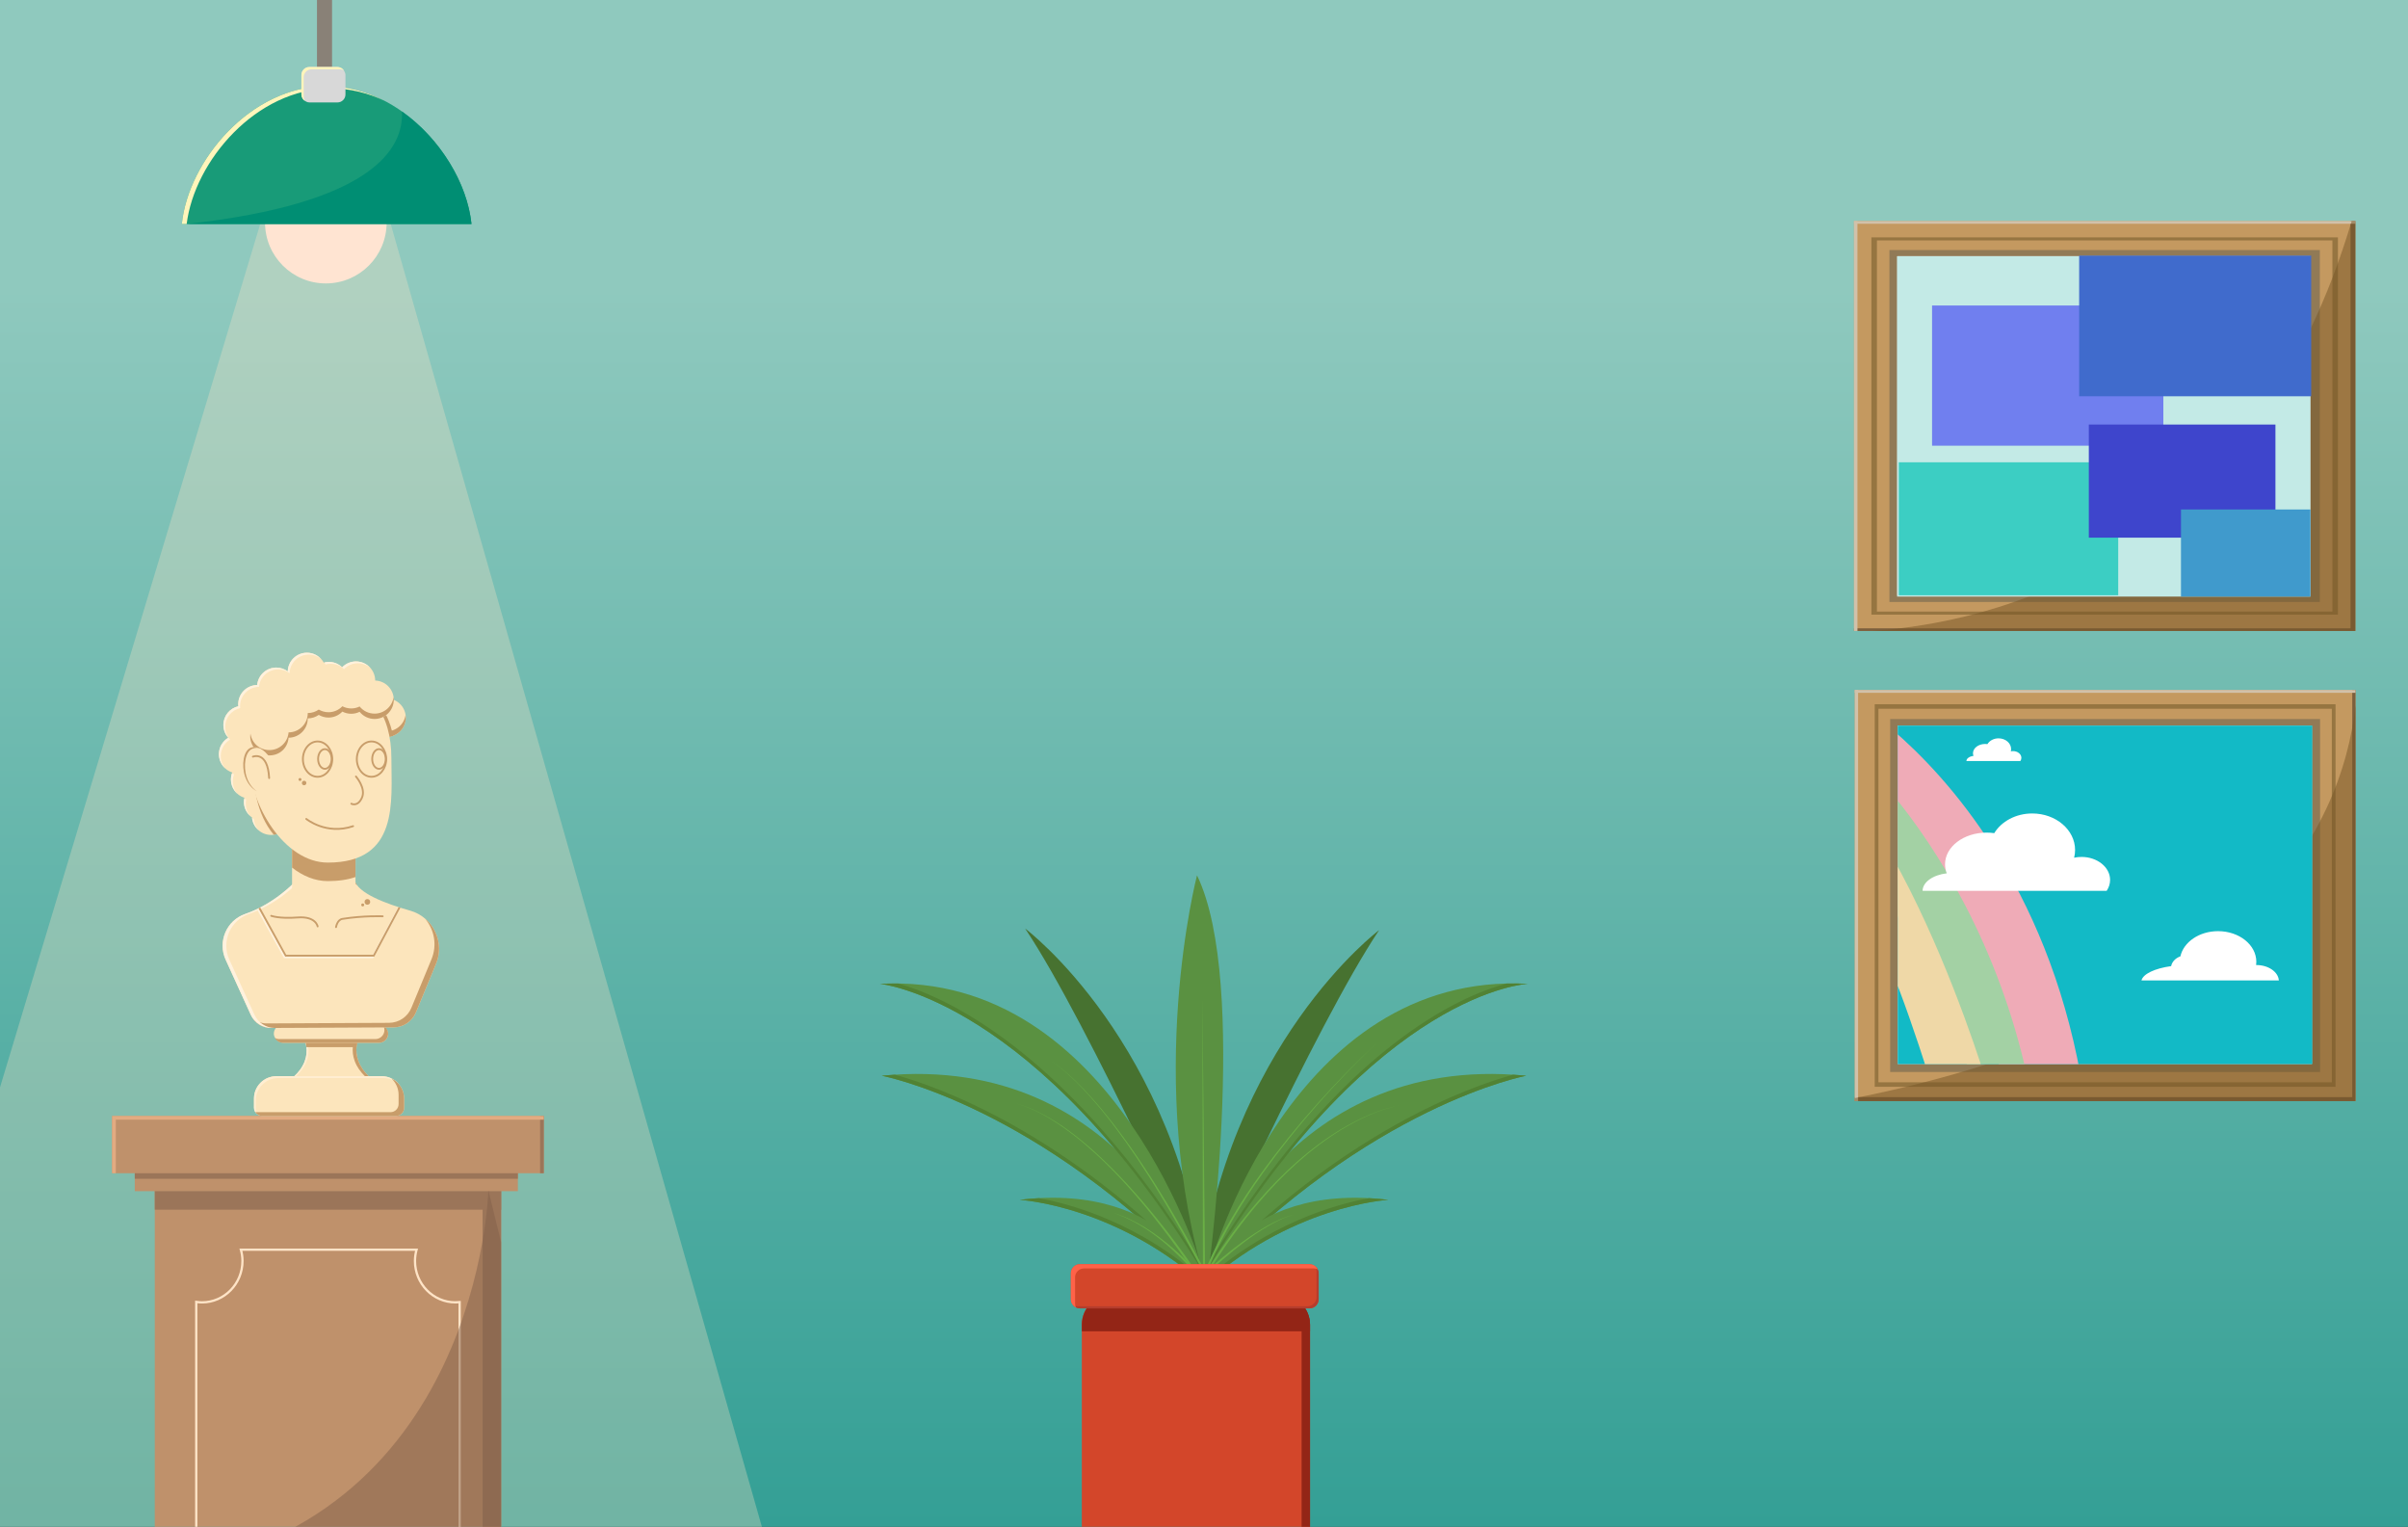 <?xml version="1.0" encoding="UTF-8"?>
<svg id="paintings" xmlns="http://www.w3.org/2000/svg" xmlns:xlink="http://www.w3.org/1999/xlink" viewBox="0 0 2423 1536">
  <rect x="0" y="0" width="2423" height="1536" fill="#333333" stroke="none"/>
  <defs>
    <symbol id="frame4" viewBox="0 0 155.02 104.44">
      <g>
        <rect x="12.25" y="6" width="130.53" height="92.45" style="fill: #fff; stroke-width: 0px;"/>
        <rect y="0" width="155.02" height="104.44" style="fill: #c49960; stroke-width: 0px;"/>
        <polygon points="154.02 0 154.02 103.44 0 103.44 0 104.44 155.02 104.44 155.02 0 154.02 0" style="fill: #7c5f3d; stroke-width: 0px;"/>
        <rect x="0" y="0" width="155.02" height=".72" style="fill: #d1c1aa; stroke-width: 0px;"/>
        <rect x="0" y="0" width="1.03" height="104.44" style="fill: #d1c1aa; stroke-width: 0px;"/>
        <rect x="6.75" y="4.2" width="141.52" height="96.04" style="fill: none; stroke: #967541; stroke-miterlimit: 10; stroke-width: 1.15px;"/>
        <rect x="10.96" y="7.38" width="133.1" height="89.67" style="fill: #917a56; stroke-width: 0px;"/>
        <path d="m155.02,3.84C150.9,35.95,120.09,83.98,0,103.68v.77h155.02V3.84Z" style="fill: #775626; opacity: .5; stroke-width: 0px;"/>
        <rect x="13.27" y="9.03" width="128.26" height="85.98" style="fill: #fff; stroke-width: 0px;"/>
      </g>
    </symbol>
    <linearGradient id="linear-gradient" x1="1214.21" y1="-205.58" x2="1214.21" y2="1629.36" gradientUnits="userSpaceOnUse">
      <stop offset=".27" stop-color="#8fc9be"/>
      <stop offset="1" stop-color="#2d9c92"/>
    </linearGradient>
    <clipPath id="clippath">
      <rect x="1909.51" y="729.91" width="417.19" height="340.57" style="fill: none; stroke-width: 0px;"/>
    </clipPath>
  </defs>
  <rect x="-47.46" y="-7.27" width="2523.33" height="1572" style="fill: url(#linear-gradient); stroke-width: 0px;"/>
  <g>
    <polygon points="798.07 1646.31 -166.52 1646.31 266.2 210.94 389.04 210.94 798.07 1646.31" style="fill: #ffe4c7; opacity: .3; stroke-width: 0px;"/>
    <g>
      <rect x="318.95" y="-253.66" width="15.17" height="394.51" style="fill: #898177; stroke-width: 0px;"/>
      <circle cx="327.86" cy="223.95" r="61.18" style="fill: #ffe4d2; stroke-width: 0px;"/>
      <path d="m474.44,225.39c-6.57-63.83-69.3-138.73-145.74-138.73s-139.17,74.9-145.74,138.73h291.47Z" style="fill: #189b78; stroke-width: 0px;"/>
      <path d="m333.28,88.95c18.83,0,36.83,4.56,53.36,12.37-17.77-9.19-37.35-14.66-57.94-14.66-76.43,0-139.17,74.9-145.74,138.73h4.87c7.81-63.32,69.92-136.44,145.44-136.44Z" style="fill: #fff5bb; stroke-width: 0px;"/>
      <rect x="303.29" y="67.4" width="44.32" height="35.65" rx="8.04" ry="8.04" style="fill: #d8d8d8; stroke-width: 0px;"/>
      <path d="m305.58,97.29v-19.56c0-4.44,3.6-8.04,8.04-8.04h28.23c1.64,0,3.15.49,4.42,1.33-1.44-2.18-3.9-3.62-6.71-3.62h-28.23c-4.44,0-8.04,3.6-8.04,8.04v19.56c0,2.81,1.44,5.27,3.62,6.71-.84-1.27-1.33-2.79-1.33-4.42Z" style="fill: #fff5bb; stroke-width: 0px;"/>
      <path d="m187.26,225.39h287.18c-4.19-40.66-31.19-85.79-69.98-113.21,1.85,37.1-29.19,92.65-217.2,113.21Z" style="fill: #008e73; stroke-width: 0px;"/>
    </g>
  </g>
  <g>
    <rect x="155.73" y="1141.89" width="348.51" height="550.72" style="fill: #bf916b; stroke-width: 0px;"/>
    <rect x="485.61" y="1141.89" width="18.63" height="550.72" style="fill: #9b7559; stroke-width: 0px;"/>
    <rect x="155.73" y="1192.54" width="348.51" height="24.44" style="fill: #9b7559; stroke-width: 0px;"/>
    <rect x="135.6" y="1173.91" width="385.49" height="24.44" style="fill: #bf916b; stroke-width: 0px;"/>
    <rect x="135.6" y="1173.91" width="385.49" height="11.97" style="fill: #9b7559; stroke-width: 0px;"/>
    <rect x="112.8" y="1122.68" width="434.37" height="57.61" style="fill: #bf916b; stroke-width: 0px;"/>
    <rect x="543.44" y="1122.68" width="3.73" height="57.61" style="fill: #9b7559; stroke-width: 0px;"/>
    <polygon points="116.52 1126.41 547.17 1126.41 547.17 1122.68 112.8 1122.68 112.8 1180.29 116.52 1180.29 116.52 1126.41" style="fill: #e2ab81; stroke-width: 0px;"/>
    <path d="m458.34,1310.21c-22.52,0-40.77-18.65-40.77-41.65,0-3.94.57-7.74,1.57-11.36h-176.73c1,3.62,1.57,7.42,1.57,11.36,0,23-18.26,41.65-40.77,41.65-1.95,0-3.86-.19-5.74-.46v388.4h265.03v-388.15c-1.37.14-2.76.21-4.16.21Z" style="fill: none; stroke: #ffe4c7; stroke-miterlimit: 10; stroke-width: 2.29px;"/>
    <path d="m504.24,1249.67l-12.81-52.28s-8.37,341.48-335.7,382.99v112.23h348.51v-442.94Z" style="fill: #82614a; opacity: .5; stroke-width: 0px;"/>
  </g>
  <g>
    <path d="m379.99,1089.8l-93.9.18c4.29-2.48,15.74-9.75,20.46-22.19,4.12-10.86.89-19.86-.81-23.64h55.13c-1.59,4.09-4.07,12.72-.3,23.1,4.43,12.18,14.92,19.68,19.41,22.55Z" style="fill: #fce5bc; stroke-width: 0px;"/>
    <path d="m308.41,1067.79c4.12-10.86.89-19.86-.81-23.64h-1.86c1.7,3.77,4.92,12.77.81,23.64-4.71,12.44-16.17,19.72-20.46,22.19h1.87c4.29-2.48,15.74-9.76,20.45-22.19Z" style="fill: #ffeed2; stroke-width: 0px;"/>
    <path d="m360.58,1067.25c-3.78-10.38-1.29-19,.3-23.1h-3.73c-1.59,4.09-4.07,12.72-.3,23.1,4.43,12.18,14.92,19.68,19.41,22.55l-90.16.17s0,0-.01,0l93.9-.18c-4.49-2.88-14.97-10.37-19.41-22.55Z" style="fill: #c89d6a; stroke-width: 0px;"/>
    <path d="m358.71,1053.46c.34-4.02,1.37-7.25,2.17-9.31h-55.13c.86,1.91,2.11,5.16,2.6,9.31h50.37Z" style="fill: #c89d6a; stroke-width: 0px;"/>
    <path d="m277.99,1082.69h106.25c12.37,0,22.41,10.04,22.41,22.41v9.38c0,4.47-3.63,8.11-8.11,8.11h-134.78c-4.52,0-8.19-3.67-8.19-8.19v-9.3c0-12.37,10.04-22.41,22.41-22.41Z" style="fill: #fce5bc; stroke-width: 0px;"/>
    <path d="m257.44,1116.25v-9.3c0-12.33,10.08-22.41,22.41-22.41h106.25c5.69,0,10.89,2.17,14.85,5.7-4.11-4.62-10.08-7.56-16.71-7.56h-106.25c-12.33,0-22.41,10.08-22.41,22.41v9.3c0,2.72,1.36,5.13,3.43,6.62-.97-1.35-1.56-2.98-1.56-4.76Z" style="fill: #ffeed2; stroke-width: 0px;"/>
    <path d="m393.67,1084.8c4.53,4.11,7.4,10.01,7.4,16.57v9.38c0,4.46-3.65,8.11-8.11,8.11h-134.78c-.45,0-.89-.06-1.33-.13,1.45,2.31,4,3.86,6.92,3.86h134.78c4.46,0,8.11-3.65,8.11-8.11v-9.38c0-8.96-5.34-16.71-12.98-20.29Z" style="fill: #c89d6a; stroke-width: 0px;"/>
    <rect x="275.52" y="1030.86" width="115.03" height="18.18" rx="9.09" ry="9.09" style="fill: #fce5bc; stroke-width: 0px;"/>
    <path d="m385.72,1031.97c.69,1.28,1.11,2.71,1.11,4.26,0,5-4.09,9.09-9.09,9.09h-96.85c-1.54,0-2.98-.43-4.26-1.11,1.54,2.86,4.52,4.84,7.98,4.84h96.85c5,0,9.09-4.09,9.09-9.09,0-3.46-1.98-6.44-4.84-7.98Z" style="fill: #c89d6a; stroke-width: 0px;"/>
    <path d="m296.17,887.74s-20.09,21.61-49.42,31.72c-18.86,6.5-27.94,27.9-19.66,46.05l25.31,55.46c3.68,8.06,11.74,13.22,20.6,13.17l123.03-.59c9.86-.05,18.73-6.01,22.51-15.12l20.2-48.81c9.13-22.07-3.14-47.06-26.13-53.55-25.3-7.15-52.67-17.73-55.78-30.54-5.92-24.41-60.66,2.22-60.66,2.22Z" style="fill: #fce5bc; stroke-width: 0px;"/>
    <g>
      <path d="m427.48,923.92c9.42,10.94,12.68,26.64,6.68,41.13l-20.2,48.81c-3.77,9.11-12.64,15.07-22.5,15.12l-123.03.59c-4.99.02-9.7-1.65-13.54-4.51,4.22,5.65,10.88,9.12,18.12,9.09l123.03-.59c9.86-.05,18.73-6.01,22.5-15.12l20.2-48.81c6.88-16.64,1.6-34.92-11.26-45.7Z" style="fill: #c89d6a; stroke-width: 0px;"/>
      <path d="m352.26,880.95c.83,3.43,3.42,6.7,7.23,9.79-1.3-1.7-2.22-3.43-2.65-5.22-.92-3.8-3.03-6.36-5.92-7.98.57,1.01,1.04,2.12,1.35,3.41Z" style="fill: #c89d6a; stroke-width: 0px;"/>
    </g>
    <path d="m256.12,1020.97l-25.31-55.46c-8.28-18.15.8-39.55,19.66-46.05,29.33-10.11,49.42-31.72,49.42-31.72,0,0,23.88-11.61,41.8-12.46-18.13-.85-45.53,12.46-45.53,12.46,0,0-20.09,21.61-49.42,31.72-18.86,6.5-27.94,27.9-19.66,46.05l25.31,55.46c3.68,8.06,11.74,13.22,20.6,13.17l3.24-.02c-8.67-.15-16.5-5.25-20.11-13.16Z" style="fill: #fff2de; stroke-width: 0px;"/>
    <rect x="293.88" y="819.69" width="63.84" height="134.64" rx="16.11" ry="16.11" style="fill: #fce5bc; stroke-width: 0px;"/>
    <path d="m329.83,886.4c11.09,0,20.27-1.47,27.89-4.1v-46.5c0-8.86-7.25-16.11-16.11-16.11h-31.62c-8.86,0-16.11,7.25-16.11,16.11v37.02c10.78,8.4,22.99,13.58,35.95,13.58Z" style="fill: #c89d6a; stroke-width: 0px;"/>
    <circle cx="388.98" cy="721.98" r="19.33" style="fill: #fce5bc; stroke-width: 0px;"/>
    <path d="m388.99,735.72c-9.72,0-17.75-7.19-19.11-16.54-.13.91-.22,1.84-.22,2.79,0,10.68,8.65,19.33,19.33,19.33s19.33-8.65,19.33-19.33c0-.95-.09-1.88-.22-2.79-1.36,9.35-9.38,16.54-19.11,16.54Z" style="fill: #c89d6a; stroke-width: 0px;"/>
    <path d="m369.66,721.98c0,10.68,8.65,19.33,19.33,19.33,2.28,0,4.46-.41,6.49-1.14-2.72-13.88-8.16-25.78-16.41-34.76-5.63,3.38-9.4,9.52-9.4,16.56Z" style="fill: #c89d6a; stroke-width: 0px;"/>
    <path d="m358.19,665.41c-5.45,0-10.36,2.26-13.88,5.89-3.48-3.35-8.19-5.42-13.4-5.42-1.79,0-3.51.26-5.15.72-3.3-5.94-9.63-9.96-16.91-9.96-10.49,0-19.01,8.36-19.3,18.78-3.22-2.4-7.2-3.84-11.53-3.84-10.08,0-18.35,7.72-19.24,17.56-10.55.14-19.06,8.73-19.06,19.32,0,.69.04,1.36.11,2.03-8.61,1.95-15.05,9.64-15.05,18.84,0,4.93,1.86,9.42,4.91,12.84-5.63,3.38-9.41,9.53-9.41,16.57,0,8.61,5.63,15.9,13.41,18.4-.84,2.17-1.32,4.51-1.32,6.98,0,8.64,5.67,15.95,13.49,18.43-.29,1.32-.45,2.69-.45,4.1,0,6.51,3.22,12.25,8.15,15.75.89,9.85,9.16,17.57,19.24,17.57,10.68,0,19.33-8.65,19.33-19.33,0-6.51-3.22-12.25-8.15-15.75-.71-7.86-6.12-14.36-13.4-16.67.29-1.32.45-2.69.45-4.1,0-8.61-5.63-15.9-13.41-18.4.84-2.17,1.32-4.51,1.32-6.98,0-4.94-1.86-9.42-4.91-12.84,5.11-3.06,8.66-8.42,9.29-14.64,1.73.51,3.57.8,5.47.8,9.76,0,17.8-7.24,19.12-16.63,1.39.32,2.84.5,4.33.5,10.68,0,19.33-8.65,19.33-19.33,0-.5-.04-1-.08-1.49.86-.12,1.71-.3,2.53-.53,3.3,5.94,9.63,9.97,16.9,9.97,5.45,0,10.36-2.26,13.88-5.89,3.48,3.35,8.19,5.42,13.4,5.42,10.68,0,19.33-8.65,19.33-19.33s-8.65-19.33-19.33-19.33Z" style="fill: #fce5bc; stroke-width: 0px;"/>
    <g>
      <path d="m222.13,760.6c0-7.05,3.78-13.19,9.41-16.57-3.04-3.42-4.91-7.9-4.91-12.84,0-9.2,6.44-16.89,15.05-18.84-.07-.67-.11-1.35-.11-2.03,0-10.59,8.51-19.17,19.06-19.32.89-9.85,9.16-17.56,19.24-17.56,4.33,0,8.31,1.44,11.53,3.84.29-10.42,8.81-18.78,19.3-18.78,4.86,0,9.26,1.82,12.66,4.78-3.54-4.05-8.72-6.64-14.52-6.64-10.49,0-19.01,8.36-19.3,18.78-3.22-2.4-7.2-3.84-11.53-3.84-10.08,0-18.35,7.72-19.24,17.56-10.55.14-19.06,8.73-19.06,19.32,0,.69.04,1.36.11,2.03-8.61,1.95-15.05,9.64-15.05,18.84,0,4.93,1.86,9.42,4.91,12.84-5.63,3.38-9.41,9.53-9.41,16.57,0,5.78,2.55,10.96,6.57,14.5-2.93-3.39-4.71-7.8-4.71-12.64Z" style="fill: #fff2de; stroke-width: 0px;"/>
      <path d="m327.62,668.46c1.64-.45,3.36-.72,5.15-.72,5.21,0,9.92,2.07,13.4,5.42,3.51-3.63,8.43-5.89,13.88-5.89,4.86,0,9.3,1.81,12.69,4.77-3.54-4.06-8.74-6.64-14.55-6.64-5.45,0-10.36,2.26-13.88,5.89-3.48-3.35-8.19-5.42-13.4-5.42-1.58,0-3.1.23-4.57.59.46.64.9,1.29,1.28,1.98Z" style="fill: #fff2de; stroke-width: 0px;"/>
      <path d="m255.43,824.26c-.63-.45-1.23-.94-1.81-1.46.55,4.93,2.95,9.29,6.49,12.39-2.6-2.98-4.31-6.76-4.68-10.93Z" style="fill: #fff2de; stroke-width: 0px;"/>
      <path d="m234.23,785.98c0-2.46.48-4.81,1.32-6.98-.76-.24-1.48-.54-2.2-.87-.62,1.89-.98,3.89-.98,5.99,0,5.79,2.55,10.97,6.58,14.51-2.94-3.39-4.72-7.81-4.72-12.64Z" style="fill: #fff2de; stroke-width: 0px;"/>
      <path d="m247.27,808.51c0-1.41.16-2.78.45-4.1-.7-.22-1.38-.49-2.04-.79-.16.99-.27,2-.27,3.03,0,5.79,2.56,10.96,6.59,14.5-2.94-3.39-4.73-7.8-4.73-12.64Z" style="fill: #fff2de; stroke-width: 0px;"/>
    </g>
    <g>
      <path d="m304.79,697.01c-29.21,11.53-50.16,36.6-50.16,69.91,0,24.21,3.63,52.1,20.81,72.85,9.43-1.29,16.69-9.35,16.69-19.13,0-6.51-3.22-12.25-8.15-15.75-.71-7.86-6.12-14.36-13.4-16.67.29-1.32.45-2.69.45-4.1,0-8.61-5.63-15.9-13.41-18.4.84-2.17,1.32-4.51,1.32-6.98,0-4.94-1.86-9.42-4.91-12.84,5.11-3.06,8.66-8.42,9.29-14.64,1.73.51,3.57.8,5.47.8,10.68,0,19.33-8.65,19.33-19.33,0-1.72-.25-3.37-.67-4.96,5.39-3.02,16.73-4.3,17.35-10.75Z" style="fill: #c89d6a; stroke-width: 0px;"/>
      <path d="m344.79,698.65c3.48,3.35,8.19,5.42,13.4,5.42,3.46,0,6.7-.92,9.52-2.52-10.23-9.07-24.03-14.28-41.6-14.28-9.72,0-19.02,1.77-27.61,4.99,3,1.91,6.54,3.04,10.36,3.04,1.79,0,3.51-.26,5.15-.72,3.3,5.94,9.63,9.97,16.9,9.97,5.45,0,10.36-2.26,13.88-5.89Z" style="fill: #c89d6a; stroke-width: 0px;"/>
    </g>
    <path d="m393.82,762.73c0,43.51,7.91,105.05-63.99,105.05-43.51,0-78.78-58.21-78.78-101.72s35.27-78.78,78.78-78.78,63.99,31.94,63.99,75.46Z" style="fill: #fce5bc; stroke-width: 0px;"/>
    <path d="m358.15,781.15s10.32,11.74,6.05,21.35c-4.27,9.61-10.67,6.05-10.67,6.05" style="fill: none; stroke: #c89d6a; stroke-linecap: round; stroke-linejoin: round; stroke-width: 1.86px;"/>
    <path d="m308.17,823.84s20.1,16.54,47.14,7.29" style="fill: none; stroke: #c89d6a; stroke-linecap: round; stroke-linejoin: round; stroke-width: 1.86px;"/>
    <ellipse cx="319.55" cy="763.69" rx="14.76" ry="17.76" style="fill: none; stroke: #c89d6a; stroke-miterlimit: 10; stroke-width: 1.86px;"/>
    <ellipse cx="373.81" cy="763.69" rx="14.76" ry="17.76" style="fill: none; stroke: #c89d6a; stroke-miterlimit: 10; stroke-width: 1.86px;"/>
    <ellipse cx="326.9" cy="763.54" rx="6.82" ry="9.9" style="fill: none; stroke: #c89d6a; stroke-miterlimit: 10; stroke-width: 1.86px;"/>
    <ellipse cx="381.34" cy="763.54" rx="6.82" ry="9.9" style="fill: none; stroke: #c89d6a; stroke-miterlimit: 10; stroke-width: 1.86px;"/>
    <path d="m376.89,684.62c-3.04,0-5.9.72-8.45,1.97-3.54-4.38-8.96-7.18-15.03-7.18-5.5,0-10.45,2.31-13.96,5.99-2.67-1.39-5.7-2.19-8.92-2.19-4.13,0-7.95,1.31-11.09,3.51-2.87-1.69-6.21-2.68-9.78-2.68-10.68,0-19.33,8.65-19.33,19.33,0,.04,0,.08,0,.12,0,0,0,0,0,0-10.16,0-18.46,7.84-19.25,17.79-10.66.02-19.29,8.67-19.29,19.33s8.65,19.33,19.33,19.33,18.47-7.84,19.25-17.79c10.66-.02,19.29-8.67,19.29-19.33,0-.04,0-.08,0-.12,0,0,0,0,0,0,4.13,0,7.95-1.31,11.09-3.51,2.87,1.69,6.21,2.68,9.78,2.68,5.5,0,10.45-2.3,13.96-5.99,2.67,1.39,5.7,2.19,8.92,2.19,3.04,0,5.9-.72,8.45-1.97,3.54,4.38,8.96,7.18,15.03,7.18,10.68,0,19.33-8.65,19.33-19.33s-8.65-19.33-19.33-19.33Z" style="fill: #fce5bc; stroke-width: 0px;"/>
    <path d="m376.89,717.92c-6.07,0-11.48-2.8-15.03-7.18-2.56,1.25-5.42,1.97-8.45,1.97-3.22,0-6.25-.8-8.92-2.19-3.52,3.68-8.47,5.99-13.96,5.99-3.58,0-6.91-.99-9.78-2.68-3.14,2.21-6.96,3.51-11.09,3.51h0s0,.08,0,.12c0,10.66-8.63,19.31-19.29,19.33-.79,9.95-9.1,17.79-19.25,17.79s-17.82-7.25-19.12-16.65c-.12.88-.21,1.77-.21,2.68,0,10.68,8.65,19.33,19.33,19.33s18.47-7.84,19.25-17.79c10.66-.02,19.29-8.67,19.29-19.33,0-.04,0-.08,0-.12,0,0,0,0,0,0,4.13,0,7.95-1.31,11.09-3.51,2.87,1.69,6.21,2.68,9.78,2.68,5.5,0,10.45-2.3,13.96-5.99,2.67,1.39,5.7,2.19,8.92,2.19,3.04,0,5.9-.72,8.45-1.97,3.54,4.38,8.96,7.18,15.03,7.18,10.68,0,19.33-8.65,19.33-19.33,0-.91-.09-1.8-.21-2.68-1.31,9.4-9.36,16.65-19.12,16.65Z" style="fill: #c89d6a; stroke-width: 0px;"/>
    <path d="m276.44,771.68c3.82,11.26.66,22.51-7.06,25.13-7.72,2.62-17.07-4.38-20.89-15.64-3.82-11.26-1.76-26.41,5.96-29.03,7.72-2.62,18.18,8.28,22,19.54Z" style="fill: #fce5bc; stroke-width: 0px;"/>
    <path d="m248.35,782.15c-3.82-11.26-1.76-26.41,5.96-29.03,2.29-.78,5.15-1.33,7.67-.08-3.08-1.99-6.59-1.86-9.4-.9-7.72,2.62-9.78,17.77-5.96,29.03,2.39,7.03,6.93,12.4,11.89,14.8-4.27-2.72-8.05-7.62-10.16-13.82Z" style="fill: #c89d6a; stroke-width: 0px;"/>
    <path d="m254.45,761.23s14.94-6.23,16.37,21.52" style="fill: none; stroke: #c89d6a; stroke-linecap: round; stroke-linejoin: round; stroke-width: 1.86px;"/>
    <circle cx="369.67" cy="907.33" r="2.83" style="fill: #c89d6a; stroke-width: 0px;"/>
    <circle cx="364.96" cy="910.37" r="1.47" style="fill: #c89d6a; stroke-width: 0px;"/>
    <circle cx="306.01" cy="787.72" r="2.25" style="fill: #c89d6a; stroke-width: 0px;"/>
    <circle cx="301.87" cy="784.19" r="1.47" style="fill: #c89d6a; stroke-width: 0px;"/>
    <path d="m399.88,914.21l-25.57,47.89h-87.54l-26.14-47.5c-.55.28-1.11.57-1.67.85l26.82,48.51h89.66l26.25-49.17c-.6-.19-1.2-.38-1.8-.58Z" style="fill: #fff2de; stroke-width: 0px;"/>
    <path d="m401.07,912.59l-25.57,47.89h-87.54l-26.14-47.5c-.55.28-1.11.57-1.67.85l26.82,48.51h89.66l26.25-49.17c-.6-.19-1.2-.38-1.8-.58Z" style="fill: #c89d6a; stroke-width: 0px;"/>
    <path d="m319.61,931.99s-1.66-10.44-20.16-9.01c-18.5,1.42-26.56-1.66-26.56-1.66" style="fill: none; stroke: #c89d6a; stroke-linecap: round; stroke-linejoin: round; stroke-width: 1.86px;"/>
    <path d="m338.11,932.71s1.19-7.47,6.4-8.3c21.58-3.43,40.56-2.61,40.56-2.61" style="fill: none; stroke: #c89d6a; stroke-linecap: round; stroke-linejoin: round; stroke-width: 1.86px;"/>
  </g>
  <g>
    <use width="155.02" height="104.44" transform="translate(1866.34 694.12) scale(3.25 3.96)" xlink:href="#frame4"/>
    <g style="clip-path: url(#clippath);">
      <g>
        <rect x="1903.64" y="717.11" width="580.99" height="365.37" style="fill: #12bac6; stroke-width: 0px;"/>
        <path d="m2531.88,798.52c-2.11-8.47-17.39-15.54-38.29-18.44-1.15-5.69-5.75-10.4-11.97-12.63-4.14-18.49-24.34-32.53-48.65-32.53-27.29,0-49.42,17.71-49.42,39.55,0,1.42.1,2.82.28,4.2-.09,0-.18,0-.28,0-15.57,0-28.28,8.8-29.08,19.86h177.41Z" style="fill: #fff; stroke-width: 0px;"/>
        <path d="m2154.82,986.31c1.64-6.6,13.55-12.11,29.83-14.37.89-4.43,4.48-8.11,9.33-9.84,3.22-14.41,18.96-25.34,37.9-25.34,21.26,0,38.5,13.79,38.5,30.81,0,1.11-.07,2.2-.22,3.27.07,0,.14,0,.22,0,12.13,0,22.03,6.85,22.66,15.47h-138.21Z" style="fill: #fff; stroke-width: 0px;"/>
        <path d="m1978.65,765.61h54.3c.65-.96,1.02-2.06,1.02-3.23,0-3.74-3.77-6.77-8.43-6.77-.76,0-1.49.08-2.18.23.19-.73.28-1.49.28-2.28,0-5.95-5.66-10.78-12.64-10.78-4.88,0-9.11,2.36-11.21,5.81-.73-.1-1.49-.16-2.26-.16-6.77,0-12.25,4.18-12.25,9.34,0,.93.18,1.82.51,2.67-4.07.48-7.13,2.61-7.13,5.18Z" style="fill: #fff; stroke-width: 0px;"/>
        <path d="m1903.64,873.32l114.37,209.37,75.62-.36c-34.9-191.97-134.58-301.42-189.99-348.7v139.7Z" style="fill: #efabb7; stroke-width: 0px;"/>
        <path d="m1984.74,1082.51l54.9-.18c-28.77-130.64-89.55-227.96-136-284.11v110.68l81.1,173.61Z" style="fill: #a3d1a4; stroke-width: 0px;"/>
        <path d="m1940.93,1082.69l55.99-.36c-9.44-29.75-43.79-133.36-93.28-221.15v115.76c10.79,26.14,23.61,63.08,37.29,105.75Z" style="fill: #efd8a7; stroke-width: 0px;"/>
        <path d="m1934.57,896.21h185.19c2.22-3.28,3.48-7.03,3.48-11.02,0-12.76-12.87-23.1-28.75-23.1-2.58,0-5.07.28-7.45.79.63-2.5.97-5.1.97-7.76,0-20.3-19.3-36.76-43.1-36.76-16.63,0-31.06,8.04-38.24,19.81-2.5-.36-5.08-.55-7.72-.55-23.08,0-41.79,14.26-41.79,31.85,0,3.16.61,6.21,1.74,9.09-13.87,1.62-24.33,8.91-24.33,17.66Z" style="fill: #fff; stroke-width: 0px;"/>
      </g>
    </g>
  </g>
  <g>
    <path d="m1031.51,934.1s152.42,114.05,182.69,359.44c0,0-118.64-263.77-182.69-359.44Z" style="fill: #477230; stroke-width: 0px;"/>
    <path d="m1387.71,935.72s-152.42,114.05-182.69,359.44c0,0,118.64-263.77,182.69-359.44Z" style="fill: #477230; stroke-width: 0px;"/>
    <path d="m1213.12,1289.76s-77.83-231.88-325.93-207.55c0,0,157.29,29.19,325.93,207.55Z" style="fill: #5a9141; stroke-width: 0px;"/>
    <path d="m900.41,1081.16c-4.36.27-8.75.61-13.22,1.04,0,0,157.29,29.19,325.93,207.56,0,0-.86-2.54-2.65-7.01-138.65-145.47-269.1-190.41-310.06-201.59Z" style="fill: #518234; stroke-width: 0px;"/>
    <path d="m1209.88,1289.76s77.83-231.88,325.93-207.55c0,0-157.29,29.19-325.93,207.55Z" style="fill: #5a9141; stroke-width: 0px;"/>
    <path d="m1211.5,1281.65s-87.56-304.85-325.93-291.87c0,0,156.21,14.59,325.93,291.87Z" style="fill: #5a9141; stroke-width: 0px;"/>
    <path d="m903.82,989.45c-5.99-.08-12.05,0-18.24.33,0,0,156.21,14.59,325.93,291.87,0,0-.9-3.13-2.74-8.66-134.11-217.07-259.29-270.7-304.95-283.55Z" style="fill: #518234; stroke-width: 0px;"/>
    <path d="m1212.52,1282.75c-1.79,4.47-2.65,7.01-2.65,7.01,168.64-178.37,325.93-207.56,325.93-207.56-4.47-.44-8.86-.77-13.21-1.04-40.96,11.18-171.41,56.11-310.06,201.59Z" style="fill: #518234; stroke-width: 0px;"/>
    <path d="m1217.45,1297.86s-38.92-109.18-191.34-90.81c0,0,99.45,5.41,191.34,90.81Z" style="fill: #5a9141; stroke-width: 0px;"/>
    <path d="m1045.3,1205.38c-6.19.34-12.58.88-19.19,1.68,0,0,99.45,5.41,191.34,90.81,0,0-.96-2.68-3.15-7.13-66.45-60.34-136.2-79.44-169-85.35Z" style="fill: #518234; stroke-width: 0px;"/>
    <path d="m1205.55,1297.86s38.92-109.18,191.34-90.81c0,0-99.45,5.41-191.34,90.81Z" style="fill: #5a9141; stroke-width: 0px;"/>
    <path d="m1208.71,1290.74c-2.2,4.45-3.15,7.13-3.15,7.13,91.89-85.4,191.34-90.81,191.34-90.81-6.61-.8-13-1.34-19.19-1.68-32.8,5.91-102.55,25.01-169,85.35Z" style="fill: #518234; stroke-width: 0px;"/>
    <path d="m1204.47,880.59s-54.05,207.55,9.73,412.95c0,0,43.24-303.77-9.73-412.95Z" style="fill: #5a9141; stroke-width: 0px;"/>
    <rect x="1088.56" y="1302.16" width="229.63" height="333.62" rx="30.5" ry="30.5" style="fill: #d3462a; stroke-width: 0px;"/>
    <path d="m1296.77,1303.55c7.8,5.54,12.94,14.62,12.94,24.87v272.61c0,16.77-13.73,30.5-30.5,30.5h-168.63c-3.16,0-6.21-.49-9.07-1.39,4.98,3.53,11.03,5.63,17.56,5.63h168.63c16.78,0,30.5-13.73,30.5-30.5v-272.61c0-13.62-9.05-25.22-21.43-29.11Z" style="fill: #932516; stroke-width: 0px;"/>
    <path d="m1287.69,1302.16h-168.63c-16.78,0-30.5,13.72-30.5,30.5v6.66h229.19c.15,0,.29-.04.44-.05v-6.62c0-16.78-13.73-30.5-30.5-30.5Z" style="fill: #932516; stroke-width: 0px;"/>
    <path d="m1217.45,1273s81.62-296.2,319.98-283.23c0,0-150.26,5.95-319.98,283.23Z" style="fill: #5a9141; stroke-width: 0px;"/>
    <path d="m1516.17,989.44c-46.9,12.36-165.56,63.65-296.17,275.2-1.71,5.34-2.55,8.35-2.55,8.35,169.72-277.28,319.98-283.23,319.98-283.23-7.23-.39-14.31-.49-21.26-.33Z" style="fill: #518234; stroke-width: 0px;"/>
    <path d="m1196.11,1273.71c-20.93-22.53-45.94-43.39-75.42-53.41,22.51,6.9,42.29,20.53,60,35.76,5.91,5.14,11.61,10.48,17,16.23l-1.59,1.41h0Z" style="fill: #69af45; stroke-width: 0px;"/>
    <path d="m1199.67,1277.23c-37.18-54.66-92.38-124-150.55-156.07-9.17-4.92-18.82-9.06-28.96-11.53,10.16,2.39,19.86,6.45,29.08,11.29,18.49,9.74,35.1,22.62,50.72,36.42,23.32,20.9,44.4,44.18,64.09,68.49,13.11,16.26,25.68,32.91,37.39,50.22,0,0-1.77,1.16-1.77,1.16h0Z" style="fill: #69af45; stroke-width: 0px;"/>
    <path d="m1055.02,1065.85c7.05,3.88,13.61,9.26,19.64,14.58,10.07,8.86,19.73,19.08,28.49,29.24,3.1,3.42,7.55,8.89,10.48,12.54,3.1,3.76,7.25,9,10.08,12.87,9.46,12.37,19.79,27,28.28,40.05,7.07,10.45,15.2,23.76,21.83,34.54,3.06,4.84,9.45,16.15,12.4,21.16,2.2,3.83,6.03,10.29,8.12,14.19,0,0,15.66,28.7,15.66,28.7l-1.88.99c-1.39-2.62-16.38-30.6-17.34-32.38-3.56-6.26-10.48-18.42-14.13-24.83-2.17-3.93-6.02-10.11-8.36-14.02-7.29-12.32-16.16-26.08-23.96-37.96-1.46-2.1-9.95-14.4-11.61-16.79-4.51-6.42-9.86-13.41-14.52-19.72-4.73-5.86-10.47-13.38-15.45-19-8.67-10.22-18.24-20.51-28.22-29.44-5.98-5.35-12.49-10.79-19.51-14.73h0Z" style="fill: #69af45; stroke-width: 0px;"/>
    <polygon points="1209.88 1003.83 1212.56 1273 1210.44 1273.01 1209.88 1003.83 1209.88 1003.83" style="fill: #69af45; stroke-width: 0px;"/>
    <path d="m1387.44,1047.2c-43.01,40.68-82.51,85.23-117.01,133.36-20.51,28.93-39.07,59.42-53.09,92.05,0,0-1.95-.84-1.95-.84,14.32-32.65,33.16-63.1,53.96-91.98,34.89-47.91,74.75-92.2,118.09-132.58h0Z" style="fill: #69af45; stroke-width: 0px;"/>
    <path d="m1409.33,1112.07c-21.07,3.52-40.66,13.15-58.89,23.95-31.84,19.43-59.47,45.27-83.63,73.55-17.3,20.21-32.9,41.94-47.1,64.41,0,0-1.79-1.14-1.79-1.14,14.44-22.42,30.27-44.1,47.79-64.22,24.47-28.15,52.38-53.83,84.47-73.05,18.35-10.67,38.05-20.15,59.17-23.5h0Z" style="fill: #69af45; stroke-width: 0px;"/>
    <path d="m1302.71,1221.92c-9.98,2.18-19.26,7.26-28.04,12.34-15.81,9.38-30.48,20.97-44.37,32.96l-9.17,8.19-1.42-1.58,9.39-8.02c14.2-11.73,29.18-23.04,45.24-32.12,8.9-4.91,18.33-9.81,28.37-11.77h0Z" style="fill: #69af45; stroke-width: 0px;"/>
    <rect x="1077.52" y="1271.81" width="249.34" height="44.43" rx="9.11" ry="9.11" style="fill: #d3462a; stroke-width: 0px;"/>
    <path d="m1323.02,1273.53c1.07,1.49,1.72,3.31,1.72,5.27v26.2c0,5.01-4.1,9.11-9.11,9.11h-231.12c-1.97,0-3.78-.65-5.27-1.72,1.66,2.31,4.35,3.84,7.4,3.84h231.12c5.01,0,9.11-4.1,9.11-9.11v-26.2c0-3.05-1.53-5.74-3.84-7.4Z" style="fill: #b53d2d; stroke-width: 0px;"/>
    <path d="m1081.77,1311.5v-26.46c0-4.94,4.04-8.98,8.98-8.98h231.37c1.38,0,2.67.34,3.84.9-1.45-3.03-4.52-5.15-8.08-5.15h-231.37c-4.94,0-8.98,4.04-8.98,8.98v26.46c0,3.56,2.12,6.63,5.15,8.08-.56-1.17-.9-2.46-.9-3.84Z" style="fill: #ff6248; stroke-width: 0px;"/>
  </g>
  <g>
    <use width="155.02" height="104.44" transform="translate(1865.55 222.39) rotate(90) scale(2.66 -4.83)" xlink:href="#frame4"/>
    <rect x="1908.9" y="257.77" width="415.91" height="342.42" style="fill: #c3eae6; stroke-width: 0px;"/>
    <rect x="1944.1" y="307.34" width="232.72" height="141.03" style="fill: #707fef; stroke-width: 0px;"/>
    <rect x="1910.65" y="465.07" width="220.77" height="133.79" style="fill: #3ccec3; stroke-width: 0px;"/>
    <rect x="2101.84" y="427.1" width="187.77" height="113.79" style="fill: #3e45cc; stroke-width: 0px;"/>
    <rect x="2194.57" y="512.54" width="130.23" height="87.64" style="fill: #409acc; stroke-width: 0px;"/>
    <rect x="2092.12" y="257.16" width="233.47" height="141.49" style="fill: #406bcc; stroke-width: 0px;"/>
  </g>
</svg>